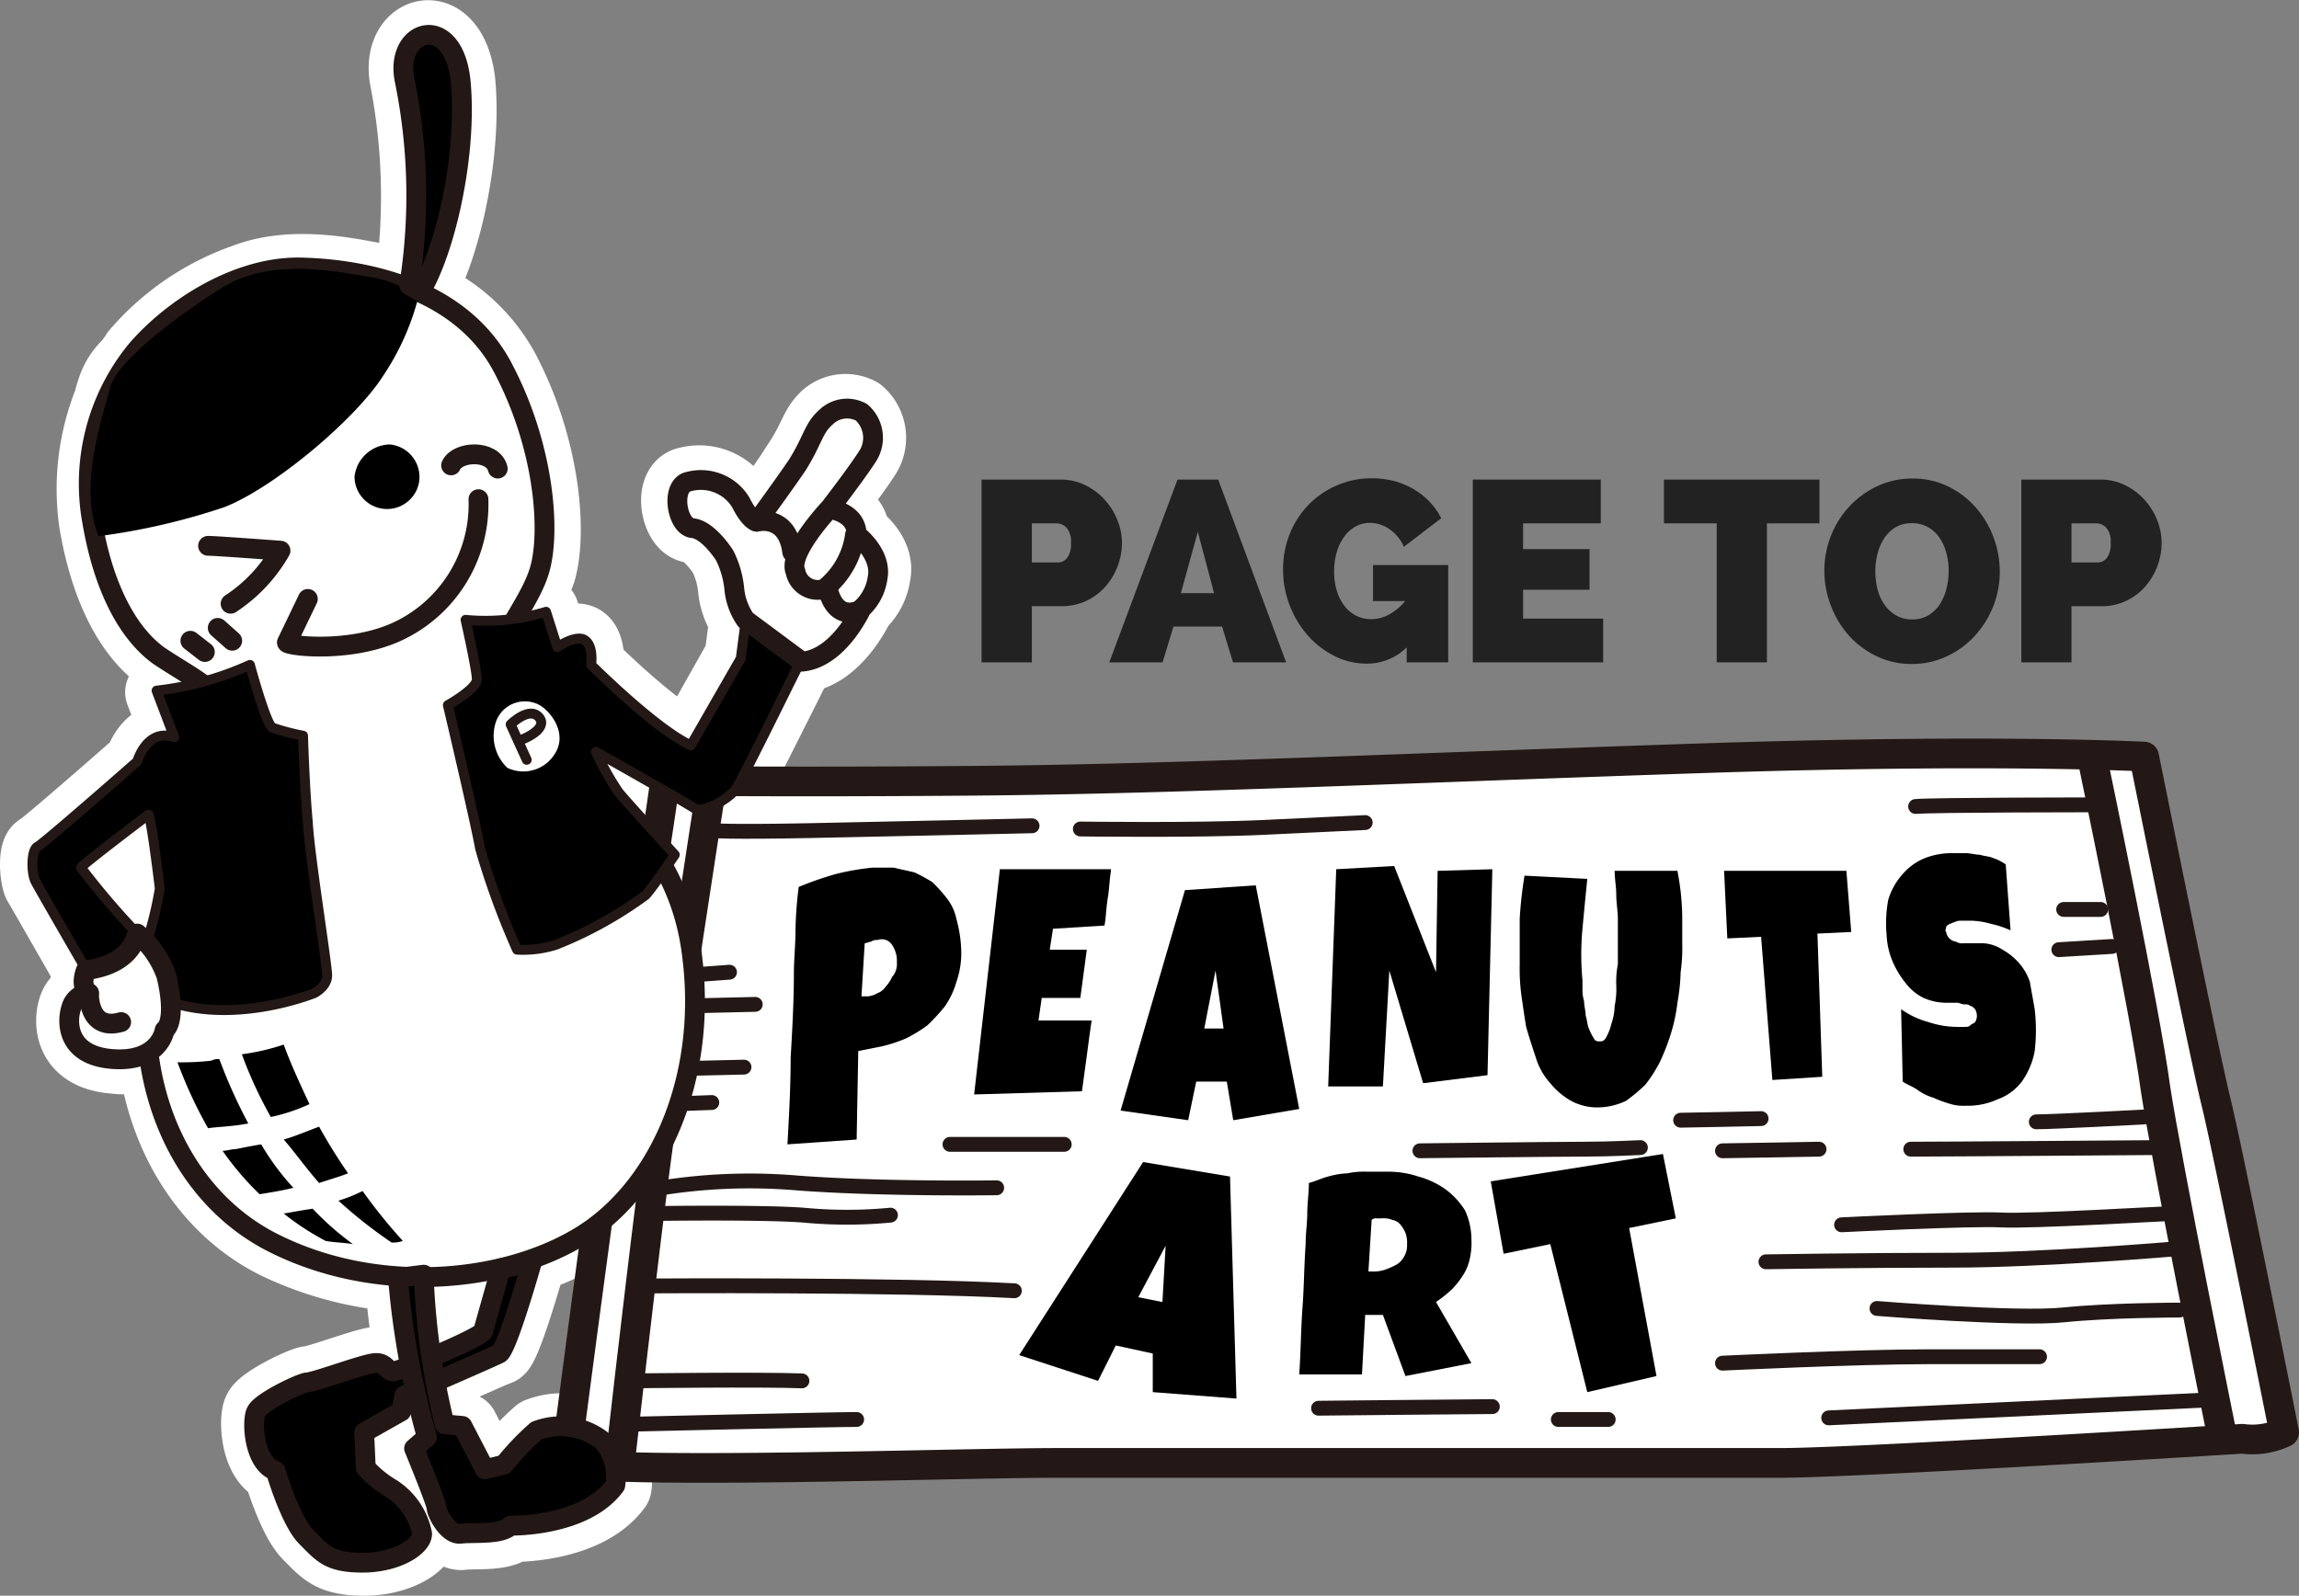 <?xml version="1.0" encoding="UTF-8"?> <svg xmlns="http://www.w3.org/2000/svg" width="142.852" height="99.179"><rect width="100%" height="100%" fill="#808080" stroke="none"/><g data-name="グループ 463"><g data-name="グループ 462"><path data-name="パス 1119" d="M53.129 33.225c0-1.4-1.7-1.6-1.7-1.6s1.7-2.2 2.4-3.3a2.107 2.107 0 0 0-.4-2.7 1.878 1.878 0 0 0-2.2.3c-.7.7-.7 1.4-1.8 3-1 1.6-2.5 3.5-2.5 3.5s-.3.1-1-1.2a2.9 2.9 0 0 0-3.2-1.3c-1.2.2-.8 2.7.2 2.9 1 .1 2 1.7 2 1.7a5.918 5.918 0 0 1 .6 2.1 4.034 4.034 0 0 0 .7 1.9l-.3 2.3-3.1 5.5c-2.2-1-6.2-5-6.2-5s.1-1.3-.5-1.6c-.7-.3-1.6.5-1.6.5l-.7-2.2a8.447 8.447 0 0 1-1.7.5 14.013 14.013 0 0 0 1.5-3c.7-2.4.3-7.7-2.3-12.6a10.8 10.8 0 0 0-6-5 5.606 5.606 0 0 0-2.1-.7c-2.1-.4-5.3-1-8.1.1a15.729 15.729 0 0 0-6.7 4.6c-.1.2-.3.4-.4.6a3.746 3.746 0 0 0-1.1 1.7 6.373 6.373 0 0 0-.2.7 14.7 14.7 0 0 0-.9 7.6c.7 4.1 2.2 6.9 4.1 8.3.9.6 1.8 1.1 2.6 1.7-1.4.3-2.6.5-2.6.5l1.1 2.9c-1.8-.6-2.4 1.5-2.4 1.5s-5.8 5.1-6.2 5.3-.3 1.7-.1 2.2c.3.5 3.1 5.4 3.1 5.4-.4 1.1.2 1.4.2 1.4a1.317 1.317 0 0 0-1.1.9c-.3.9-.3 3 2.6 3.2a3.406 3.406 0 0 0 2.3-.5c.6 5.5 3.5 9.9 7.7 12a21.475 21.475 0 0 0 14 1.6c-.1.2-1 3.5-1 3.8a13.812 13.812 0 0 1-3.3 1.6 20.289 20.289 0 0 1-.4-4.8l-1.6-.1a40.873 40.873 0 0 0 .7 5.4 2.944 2.944 0 0 1-.9.3c-.5.1-.5-.6-1.3-.5s-3.7 1.2-4.2 1.2c-.5.1-2.8 1.2-3.1 1.8-.3.5-.2 3.2 1.2 3.7 0 0 .9 3.1 1.9 4.1s1.4 1.6 3.5 1.6 3.7-1 3.7-1.8a4.338 4.338 0 0 0-1.9-2.8 6.864 6.864 0 0 1-1.6-1.3l-.2-2.1 2.3-1.3.2-1a5.946 5.946 0 0 0 .7-.3c.2.9.5 1.9.8 3l-.8.7s1.4 3.4 1.4 3.7c.1.3.7 1.7 1.5 1.6.7-.1 2.5.1 3.1-.5 0 0 4.6.1 6.5-2.5a3.444 3.444 0 0 0-.7-2.7 4.206 4.206 0 0 0-4.2-.7 16.5 16.5 0 0 0-2 2.1l-1.2.3-1.4-2.7-1.1-.1s-.3-1.3-.6-3c1.6-.7 3.6-1.6 3.9-1.7.5-.3 2-5.6 2-5.6l-1.5.3a15.772 15.772 0 0 0 4.6-1.8c4.9-2.9 8-9.7 7.1-17.3a14.665 14.665 0 0 0-1.9-5.8 4.521 4.521 0 0 1 .6-.8s-3.2-3.5-3.5-3.9-1.4-2.5-1.4-2.5 5.4 3.1 6.1 3.5c.6.4 2.2-.7 2.6-1.2.3-.5 3.3-6.5 3.3-6.5l.7-1.4c2.3-.2 3.7-3.3 3.7-3.3a3.168 3.168 0 0 0 1-1.9c.3-1.4-1.3-2.5-1.3-2.5zm-43.9 25.3c-.4-.3-.7-.5-.7-.5a3.155 3.155 0 0 1-1.9 2 4.294 4.294 0 0 0 1.9-2s-3.5-3.7-3.4-4 4.2-3.3 4.2-3.3a30.417 30.417 0 0 1 .7 4.6 18.725 18.725 0 0 1-.8 3.2zm16.2-40.8l.7.4c1.6-2.7 2.9-8.6 2.5-13-.5-4.4-4.1-3.4-3.5-.2a38.271 38.271 0 0 1 .3 12.8z" fill="none" stroke="#fff" stroke-linecap="round" stroke-linejoin="round" stroke-miterlimit="10" stroke-width="4.308"></path><g data-name="グループ 460"><path data-name="パス 1120" d="M41.329 48.525s7.1.1 19.3 0 27.1-.8 45.2-1.4 27.4-.1 27.4-.1 3.7 18.4 4.5 21.6c.8 3.3 4.2 20.4 4.2 20.4a4.639 4.639 0 0 1-2.6.4s-24 1.5-28.7 1.5h-44.9c-6.3 0-25.9.7-30.6 0 0 0 3.4-26.3 4.4-31.4s1.8-11 1.8-11z" fill="#fff" stroke="#231815" stroke-linecap="round" stroke-linejoin="round" stroke-miterlimit="10" stroke-width="1.846"></path><path data-name="パス 1121" d="M44.229 48.725s-2.7 17.2-3.7 25.2-2 16.9-2 16.9" fill="none" stroke="#231815" stroke-linecap="round" stroke-linejoin="round" stroke-miterlimit="10" stroke-width="1.846"></path><path data-name="パス 1122" d="M130.029 47.225s3.3 15.8 3.9 20.4c.7 4.6 4.1 21.4 4.1 21.4" fill="none" stroke="#231815" stroke-linecap="round" stroke-linejoin="round" stroke-miterlimit="10" stroke-width="1.846"></path><path data-name="パス 1123" d="M59.729 59.125a5.412 5.412 0 0 1-.3 1.9 5.226 5.226 0 0 1-.7 1.5 11.985 11.985 0 0 1-1.1 1.2 9.129 9.129 0 0 1-1.3.8 8.8 8.8 0 0 1-1.5.5l-1.5.3-.1 5.5-4.3.3c.1-1.8.2-3.6.2-5.4.1-1.7.2-3.5.2-5.2 0-.9.1-1.8.1-2.7a24.518 24.518 0 0 1 .2-2.7 20.944 20.944 0 0 1 2.3-.8 15.719 15.719 0 0 1 2.3-.4h1.3c.4.1.9.2 1.3.3a10.908 10.908 0 0 1 1.1.6 9.016 9.016 0 0 1 .9 1 3.1 3.1 0 0 1 .6 1.3 8.084 8.084 0 0 1 .3 2zm-4 .7a1.8 1.8 0 0 0-.3-1.1.759.759 0 0 0-.9-.3.6.6 0 0 0-.4.1c-.1 0-.3.1-.4.1l-.2 3.3h.4a1.421 1.421 0 0 0 .6-.2 1 1 0 0 0 .5-.4 2.092 2.092 0 0 0 .4-.6 1.209 1.209 0 0 0 .3-.9z"></path><path data-name="パス 1124" d="M69.029 54.125c-.1.6-.1 1.2-.2 1.7-.1.6-.1 1.2-.2 1.7l-3.2.2-.2 1.3h2.3l-.4 3h-2.4l-.2 1.4h3.3c-.1.7-.2 1.4-.3 2.2-.1.7-.2 1.5-.3 2.2l-6.7.2 1.6-14h6.9z"></path><path data-name="パス 1125" d="M80.729 68.925l-4.1.7-.4-2.4h-1.9l-.5 2.4-4.2-.6 4-13.7 4.4-.3zm-4.7-5l-.5-3.6-.7 3.6z"></path><path data-name="パス 1126" d="M92.729 54.025l-.3 12.8-4 .5-2.1-7-.4 7.2h-3.4l.5-13.5 3.6-.2 2.6 6.6.1-6.3z"></path><path data-name="パス 1127" d="M104.529 57.025v1.6a10.869 10.869 0 0 1-.1 1.8 12.253 12.253 0 0 1-.2 1.9 10.621 10.621 0 0 1-.4 1.9 13.356 13.356 0 0 1-.7 1.8 8.509 8.509 0 0 1-.9 1.4 10.592 10.592 0 0 1-1.2 1 4.193 4.193 0 0 1-1.6.4 3.425 3.425 0 0 1-1.8-.4 4.488 4.488 0 0 1-1.3-1.1 4.172 4.172 0 0 1-.9-1.6c-.2-.6-.4-1.2-.6-1.9-.1-.6-.2-1.3-.3-2a12.751 12.751 0 0 1-.1-1.9v-2.8a24.768 24.768 0 0 1 .3-2.7l3.9.2c-.1 1-.2 2-.3 3.1a17.1 17.1 0 0 0 0 3.2v.5a2.485 2.485 0 0 0 .1.8c0 .3.1.6.1.9.1.3.1.6.2.8a3.329 3.329 0 0 0 .3.6c.1.2.2.2.4.2s.3-.1.4-.3a3.386 3.386 0 0 0 .3-.8 3.6 3.6 0 0 0 .2-1.1 5.283 5.283 0 0 0 .1-1.3 5.7 5.7 0 0 1 .1-1.3v-2.8c0-.5-.1-1-.1-1.5s-.1-1-.1-1.5h3.9a15.869 15.869 0 0 1 .3 2.9z"></path><path data-name="パス 1128" d="M114.729 54.125l.3 3.8-2.1.1.3 8.9-3.1.2-.7-8.9-2.1.1-.2-4.2z"></path><path data-name="パス 1129" d="M126.429 62.725a11.221 11.221 0 0 1 0 2.6 4.743 4.743 0 0 1-.8 1.9 3.269 3.269 0 0 1-1.5 1.1 4.477 4.477 0 0 1-2 .4 2.769 2.769 0 0 1-.9-.1 7.6 7.6 0 0 1-1.1-.4 3.128 3.128 0 0 1-1-.5c-.3-.2-.6-.3-.9-.5l-.1-4.5a5.306 5.306 0 0 0 1.7.8 5.662 5.662 0 0 0 1.8.3h.4c.2 0 .3 0 .4-.1s.2-.1.3-.2a.749.749 0 0 0 .1-.5 1.007 1.007 0 0 0-.1-.3c-.1-.1-.2-.2-.3-.2-.1-.1-.2-.1-.4-.1-.1 0-.3-.1-.4-.1h-.7a3.529 3.529 0 0 1-1.4-.3 3.126 3.126 0 0 1-1.1-.9 5.67 5.67 0 0 1-.8-1.3 4.711 4.711 0 0 1-.4-1.7 7.943 7.943 0 0 1 .1-2.2 4.171 4.171 0 0 1 .9-1.6 3.587 3.587 0 0 1 1.4-1 4.671 4.671 0 0 1 1.7-.3h.8c.3 0 .6.1.9.1.3.1.6.1.8.2a2.994 2.994 0 0 1 .8.4l.3 4.1a5.638 5.638 0 0 0-1.2-.4 5.019 5.019 0 0 0-1.2-.2h-.7a.756.756 0 0 0-.4.1c-.1 0-.2.1-.3.1-.1.1-.2.1-.2.2s-.1.2 0 .3a.707.707 0 0 0 .6.6.749.749 0 0 0 .5.1h1.2a2.45 2.45 0 0 1 1.2.4 3.915 3.915 0 0 1 1 .8 3.458 3.458 0 0 1 .7 1.2c.1.6.2 1.1.3 1.7z"></path><path data-name="パス 1130" d="M76.829 86.925l-5.2-.4v-2.4l-2.3-.5-1.1 2.2-4.9-1.6 7.7-12 5.4.9zm-4.6-6l.2-3.5-1.7 3.2z"></path><path data-name="パス 1131" d="M91.429 77.025a4.483 4.483 0 0 1-.1 1.2 3 3 0 0 1-.4 1 5.5 5.5 0 0 1-.7.9 8.745 8.745 0 0 1-1 .8l2.2 3.8-4.1.8-1.4-3.8h-1.1l-.2 3.7h-3.9c.1-1.4.1-2.7.2-4.1.1-1.3.1-2.6.2-4 0-.7.1-1.3.1-1.9s.1-1.3.1-1.9c.4-.1.8-.3 1.2-.4a5.019 5.019 0 0 1 1.2-.2 4.869 4.869 0 0 1 1.2-.1h1.3a5.822 5.822 0 0 1 1.9.3 5.306 5.306 0 0 1 1.7.8 4.894 4.894 0 0 1 1.2 1.3 4.358 4.358 0 0 1 .4 1.8zm-4 .3a1.7 1.7 0 0 0-.1-.7 2.186 2.186 0 0 0-.3-.5.85.85 0 0 0-.5-.3 1.483 1.483 0 0 0-.7-.1h-.3a.367.367 0 0 0-.3.1l-.2 3.2h.2a2.2 2.2 0 0 0 .8-.1 4.874 4.874 0 0 0 .7-.3 1.205 1.205 0 0 0 .5-.5 1.345 1.345 0 0 0 .2-.8z"></path><path data-name="パス 1132" d="M103.329 71.725l.8 4-2.9.6 1.7 9.2-4.3 1-2.3-9.2-2.9.6-.8-4.5z"></path><path data-name="パス 1133" d="M44.229 51.625s1 .1 6.1 0 13.8-.3 13.8-.3" fill="none" stroke="#231815" stroke-linecap="round" stroke-linejoin="round" stroke-miterlimit="10" stroke-width=".923"></path><path data-name="パス 1134" d="M67.129 51.525s7.2.1 11.4-.1l6.3-.3" fill="none" stroke="#231815" stroke-linecap="round" stroke-linejoin="round" stroke-miterlimit="10" stroke-width=".923"></path><path data-name="線 127" fill="none" stroke="#231815" stroke-linecap="round" stroke-linejoin="round" stroke-miterlimit="10" stroke-width=".923" d="M41.929 66.425l4.3-.1"></path><path data-name="線 128" fill="none" stroke="#231815" stroke-linecap="round" stroke-linejoin="round" stroke-miterlimit="10" stroke-width=".923" d="M42.629 62.525l4.3-.1"></path><path data-name="線 129" fill="none" stroke="#231815" stroke-linecap="round" stroke-linejoin="round" stroke-miterlimit="10" stroke-width=".923" d="M41.529 68.625l2.7-.1"></path><path data-name="線 130" fill="none" stroke="#231815" stroke-linecap="round" stroke-linejoin="round" stroke-miterlimit="10" stroke-width=".923" d="M42.629 60.625l2.7-.2"></path><path data-name="パス 1135" d="M40.529 73.925a35.11 35.11 0 0 1 9-.4c5.2.4 12.4.3 12.4.3" fill="none" stroke="#231815" stroke-linecap="round" stroke-linejoin="round" stroke-miterlimit="10" stroke-width=".923"></path><path data-name="パス 1136" d="M40.529 75.425s6.8-.1 9.4.1a28.248 28.248 0 0 0 5.4 0" fill="none" stroke="#231815" stroke-linecap="round" stroke-linejoin="round" stroke-miterlimit="10" stroke-width=".923"></path><path data-name="パス 1137" d="M40.329 79.925s15.5-.1 22.7.3" fill="none" stroke="#231815" stroke-linecap="round" stroke-linejoin="round" stroke-miterlimit="10" stroke-width=".923"></path><path data-name="パス 1138" d="M39.329 85.825s8-.1 10.5 0" fill="none" stroke="#231815" stroke-linecap="round" stroke-linejoin="round" stroke-miterlimit="10" stroke-width=".923"></path><path data-name="パス 1139" d="M38.929 88.525s12.8-.3 14.3-.3" fill="none" stroke="#231815" stroke-linecap="round" stroke-linejoin="round" stroke-miterlimit="10" stroke-width=".923"></path><path data-name="パス 1140" d="M107.029 84.725s8.3-.4 12.8-.4h6.9" fill="none" stroke="#231815" stroke-linecap="round" stroke-linejoin="round" stroke-miterlimit="10" stroke-width=".923"></path><path data-name="パス 1141" d="M116.629 81.325s8.7.7 11.6.4 7.2-.3 7.2-.3" fill="none" stroke="#231815" stroke-linecap="round" stroke-linejoin="round" stroke-miterlimit="10" stroke-width=".923"></path><path data-name="パス 1142" d="M109.729 78.425s6-.1 11.6-.1 13.8-.7 13.8-.7" fill="none" stroke="#231815" stroke-linecap="round" stroke-linejoin="round" stroke-miterlimit="10" stroke-width=".923"></path><path data-name="パス 1143" d="M134.929 75.425c-.4 0-8.7.5-10.6.4s-9.9.3-9.9.3" fill="none" stroke="#231815" stroke-linecap="round" stroke-linejoin="round" stroke-miterlimit="10" stroke-width=".923"></path><path data-name="パス 1144" d="M133.229 69.425s-5.7.3-6.7.3" fill="none" stroke="#231815" stroke-linecap="round" stroke-linejoin="round" stroke-miterlimit="10" stroke-width=".923"></path><path data-name="パス 1145" d="M134.129 71.325s-13.3.1-15.4.1" fill="none" stroke="#231815" stroke-linecap="round" stroke-linejoin="round" stroke-miterlimit="10" stroke-width=".923"></path><path data-name="線 131" fill="none" stroke="#231815" stroke-linecap="round" stroke-linejoin="round" stroke-miterlimit="10" stroke-width=".923" d="M113.629 88.125l23.3-1.1"></path><path data-name="パス 1146" d="M130.029 50.025s-9.8 0-11 .1" fill="none" stroke="#231815" stroke-linecap="round" stroke-linejoin="round" stroke-miterlimit="10" stroke-width=".923"></path><path data-name="線 132" fill="none" stroke="#231815" stroke-linecap="round" stroke-linejoin="round" stroke-miterlimit="10" stroke-width=".923" d="M130.529 56.525h-2.3"></path><path data-name="線 133" fill="none" stroke="#231815" stroke-linecap="round" stroke-linejoin="round" stroke-miterlimit="10" stroke-width=".923" d="M131.229 58.825l-3.3.2"></path><path data-name="パス 1147" d="M88.229 71.525s8.6-.1 10.2-.1 3.5-.1 3.5-.1" fill="none" stroke="#231815" stroke-linecap="round" stroke-linejoin="round" stroke-miterlimit="10" stroke-width=".923"></path><path data-name="パス 1148" d="M104.429 69.625c.4 0 5-.1 5-.1" fill="none" stroke="#231815" stroke-linecap="round" stroke-linejoin="round" stroke-miterlimit="10" stroke-width=".923"></path><path data-name="パス 1149" d="M107.029 71.525c.5 0 6-.1 6-.1" fill="none" stroke="#231815" stroke-linecap="round" stroke-linejoin="round" stroke-miterlimit="10" stroke-width=".923"></path><path data-name="線 134" fill="none" stroke="#231815" stroke-linecap="round" stroke-linejoin="round" stroke-miterlimit="10" stroke-width=".923" d="M59.029 71.125h7.1"></path><path data-name="パス 1150" d="M81.929 87.525s9.9-.1 10.8-.1" fill="none" stroke="#231815" stroke-linecap="round" stroke-linejoin="round" stroke-miterlimit="10" stroke-width=".923"></path><path data-name="線 135" fill="none" stroke="#231815" stroke-linecap="round" stroke-linejoin="round" stroke-miterlimit="10" stroke-width=".923" d="M96.829 88.225h3.1"></path></g><g data-name="グループ 461"><path data-name="パス 1151" d="M14.229 44.725c-.2-1.7-2.5-2.7-4.4-4-1.9-1.4-3.4-4.2-4.1-8.3a13.107 13.107 0 0 1 2.7-10.6c2.2-2.6 6.3-5.3 10.3-5.2s9.9 1.3 12.5 6.2 3 10.2 2.3 12.6-3.3 4.9-2.8 7.1 4.2 5 5.2 5.9 6.3 3.7 7.1 11.2c.9 7.6-2.2 14.4-7.1 17.3s-12.7 3.5-19 .3-9.7-11.5-6.8-20.9 4.8-7 4.1-11.6z" fill="#fff" stroke="#231815" stroke-linecap="round" stroke-linejoin="round" stroke-miterlimit="10" stroke-width="1.231"></path><path data-name="パス 1152" d="M19.229 68.625c-.7-1.5-1.2-2.6-1.6-3.7a13.777 13.777 0 0 1-2.6.6 25.791 25.791 0 0 0 1.8 3.9 11.275 11.275 0 0 0 2.4-.8z"></path><path data-name="パス 1153" d="M15.429 69.825a31.744 31.744 0 0 1-1.8-4 .9.9 0 0 0-.5.1 16.233 16.233 0 0 1-2.1.1 27.669 27.669 0 0 0 1.9 4.1c.6-.1 1.5-.1 2.5-.3z"></path><path data-name="パス 1154" d="M18.229 73.825a15.632 15.632 0 0 1-2-2.7c-.6.1-1.1.2-1.6.3-.3 0-.5.1-.8.1a18.373 18.373 0 0 0 2.3 2.7c.6-.1 1.3-.2 2.1-.4z"></path><path data-name="パス 1155" d="M17.629 75.425a16.678 16.678 0 0 0 2.6 1.7c.5.1 1.1.1 1.7.2a17.874 17.874 0 0 1-2.5-2.2c-.7.1-1.2.2-1.8.3z"></path><path data-name="パス 1156" d="M21.029 74.625a29.108 29.108 0 0 0 3.3 2.6 1.7 1.7 0 0 0 .7-.1 33.968 33.968 0 0 1-2.5-3.1 9.384 9.384 0 0 1-1.5.6z"></path><path data-name="パス 1157" d="M19.829 73.525c.6-.2 1.3-.4 1.8-.6a33.1 33.1 0 0 1-1.8-2.9c-.8.3-1.5.6-2.2.8.7.8 1.4 1.8 2.2 2.7z"></path><path data-name="パス 1158" d="M10.829 45.825l-1.1-2.9a19.282 19.282 0 0 0 5.8-1.6s1 3.7 1.4 3.9a13.67 13.67 0 0 0 1.9.5s.1 3.3.3 5.4c.1 2 1.2 8.8 1.2 9.5s-.8 1.1-.8 1.1-6.1 2.5-10.6-.2l-1.6-1.2a15.274 15.274 0 0 1 1.8-1.8 22.51 22.51 0 0 0 .8-3.3s-.5-4.2-.7-4.6c0 0-4.1 3.1-4.2 3.3a47.075 47.075 0 0 0 3.5 4.1s-1.1 2.3-3.2 2.2c0 0-2.9-5-3.1-5.4-.3-.5-.3-2 .1-2.2s6.2-5.3 6.2-5.3.6-2.1 2.3-1.5z" stroke="#231815" stroke-linecap="round" stroke-linejoin="round" stroke-miterlimit="10" stroke-width=".615"></path><path data-name="パス 1159" d="M8.529 58.025a6.1 6.1 0 0 1 1.8 2.6c.3 1.2.5 2.9-.1 3.4 0 0-.3 2-3.2 1.8s-2.9-2.3-2.6-3.2a1.224 1.224 0 0 1 1.1-.9s-.6-.3-.2-1.4c0-.1 2.6-.1 3.2-2.3z" fill="#fff" stroke="#231815" stroke-linecap="round" stroke-linejoin="round" stroke-miterlimit="10" stroke-width="1.231"></path><path data-name="パス 1160" d="M5.529 61.725s-.1 2.4 2 1.8" fill="none" stroke="#231815" stroke-linecap="round" stroke-linejoin="round" stroke-miterlimit="10" stroke-width="1.231"></path><path data-name="パス 1161" d="M27.829 43.825s1.8-1 1.8-1.6-.7-3.7-.7-3.7a12.97 12.97 0 0 0 5-.5l.7 2.2s1-.7 1.6-.5c.7.3.5 1.6.5 1.6s4 4 6.2 5l3.1-5.4.3-2.3s3.2-.2 3.4 2.5l-.7 1.4s-3 6.1-3.3 6.5c-.3.5-2 1.6-2.6 1.2s-6.1-3.5-6.1-3.5a17.489 17.489 0 0 0 1.4 2.5c.3.4 3.5 3.9 3.5 3.9s-1.2 1.8-1.8 2.5a24.748 24.748 0 0 1-5.6 3.1 6.76 6.76 0 0 1-2.4.3 48.042 48.042 0 0 1-2.3-6.3c-.3-1.7-2-8.9-2-8.9z" stroke="#231815" stroke-linecap="round" stroke-linejoin="round" stroke-miterlimit="10" stroke-width=".615"></path><path data-name="パス 1162" d="M46.329 38.525a4.034 4.034 0 0 1-.7-1.9 5.918 5.918 0 0 0-.6-2.1s-1-1.6-2-1.7-1.4-2.7-.2-2.9a2.9 2.9 0 0 1 3.2 1.3c.6 1.2 1 1.2 1 1.2s1.4-1.9 2.5-3.5c1-1.6 1-2.3 1.8-3a1.868 1.868 0 0 1 2.2-.3 2.107 2.107 0 0 1 .4 2.7c-.7 1.1-2.4 3.3-2.4 3.3s1.7.2 1.7 1.6c0 0 1.6 1.2 1.3 2.7a3.168 3.168 0 0 1-1 1.9s-1.4 3.1-3.7 3.3z" fill="#fff" stroke="#231815" stroke-linecap="round" stroke-linejoin="round" stroke-miterlimit="10" stroke-width="1.231"></path><path data-name="パス 1163" d="M47.029 32.425s1.9-.5 2.2 1.9" fill="none" stroke="#231815" stroke-linecap="round" stroke-linejoin="round" stroke-miterlimit="10" stroke-width="1.231"></path><path data-name="パス 1164" d="M51.429 31.725s-2.5 2.7-2 3.8a1.413 1.413 0 0 0 2 1s.3 2.1 2 1.4" fill="none" stroke="#231815" stroke-linecap="round" stroke-linejoin="round" stroke-miterlimit="10" stroke-width="1.231"></path><path data-name="パス 1165" d="M53.129 33.225a5.166 5.166 0 0 1-1.7 3.2" fill="none" stroke="#231815" stroke-linecap="round" stroke-linejoin="round" stroke-miterlimit="10" stroke-width="1.231"></path><path data-name="パス 1166" d="M12.929 33.925c.5 0 4.5.3 4.5.3a9.656 9.656 0 0 1-3.1 3.3" fill="none" stroke="#231815" stroke-linecap="round" stroke-linejoin="round" stroke-miterlimit="10" stroke-width="1.231"></path><path data-name="線 136" fill="none" stroke="#231815" stroke-linecap="round" stroke-linejoin="round" stroke-miterlimit="10" stroke-width="1.231" d="M11.829 39.825l.9.7"></path><path data-name="線 137" fill="none" stroke="#231815" stroke-linecap="round" stroke-linejoin="round" stroke-miterlimit="10" stroke-width="1.231" d="M13.529 39.025l.9.8"></path><path data-name="パス 1167" d="M19.129 37.225s-1.2 2.5-1.3 2.7 3.7.7 6.7-.6a8.719 8.719 0 0 0 5.2-8.3" fill="none" stroke="#231815" stroke-linecap="round" stroke-linejoin="round" stroke-miterlimit="10" stroke-width="1.231"></path><path data-name="パス 1168" d="M28.029 28.925c.4-.9 2.6-1 2.9.2" fill="none" stroke="#231815" stroke-linecap="round" stroke-linejoin="round" stroke-miterlimit="10" stroke-width="1.231"></path><path data-name="パス 1169" d="M22.029 29.625a2.251 2.251 0 0 1 2.2-2 2.032 2.032 0 0 1 1.8 2.4 2.021 2.021 0 0 1-4-.4z"></path><path data-name="パス 1170" d="M6.129 33.325a41.042 41.042 0 0 0 7.8-1.8c3.1-1.2 8.2-5.5 9.9-8.2a15.761 15.761 0 0 0 2.1-4.6s-.5-1.1-2.9-1.5-6.3-1.2-9.3.7-6.5 4.6-6.9 6.2-2 6.1-.7 9.2z"></path><path data-name="パス 1171" d="M26.129 18.125c1.6-2.7 2.9-8.6 2.5-13s-4.1-3.4-3.5-.2a35.808 35.808 0 0 1 .3 12.8z" stroke="#231815" stroke-linecap="round" stroke-linejoin="round" stroke-miterlimit="10" stroke-width="1.231"></path><path data-name="パス 1172" d="M31.129 78.825s-1 3.5-1.1 3.9-5 2.4-5.5 2.5-.5-.6-1.3-.5-3.7 1.2-4.2 1.2c-.5.1-2.8 1.2-3.1 1.8-.3.5-.2 3.2 1.2 3.7 0 0 .9 3.1 1.9 4.1s1.4 1.6 3.5 1.6 3.7-1 3.7-1.8a4.338 4.338 0 0 0-1.9-2.8 6.864 6.864 0 0 1-1.6-1.3l-.1-2.2 2.3-1.3.2-1s5.3-2.3 5.9-2.6c.5-.3 2-5.6 2-5.6z" stroke="#231815" stroke-linecap="round" stroke-linejoin="round" stroke-miterlimit="10" stroke-width="1.231"></path><path data-name="パス 1173" d="M24.729 79.425a52.037 52.037 0 0 0 1.8 9.9l-.8.7s1.4 3.4 1.4 3.7.7 1.7 1.5 1.6 2.5.1 3.1-.5c0 0 4.6.1 6.5-2.5a3.444 3.444 0 0 0-.7-2.7 4.206 4.206 0 0 0-4.2-.7 16.5 16.5 0 0 0-2 2.1l-1.2.3-1.4-2.7-1.1-.1a45.374 45.374 0 0 1-1.3-9.3z" stroke="#231815" stroke-linecap="round" stroke-linejoin="round" stroke-miterlimit="10" stroke-width="1.231"></path><path data-name="パス 1174" d="M30.829 44.825a1.907 1.907 0 0 1 2.7-1c.7.4 1.8 1.8.9 3.1a2.3 2.3 0 0 1-2.9.8 2.735 2.735 0 0 1-.7-2.9z" fill="#fff"></path><path data-name="パス 1175" d="M32.729 47.225l-1-2.2s1.2-1.2 1.8-.4c.5.7-1 1.3-1 1.3" fill="none" stroke="#231815" stroke-linecap="round" stroke-linejoin="round" stroke-miterlimit="10" stroke-width=".615"></path></g></g><path data-name="パス 1455" d="M60.991 41.167v-11.36h4.9a3.451 3.451 0 0 1 1.536.344 3.987 3.987 0 0 1 1.208.9 4.184 4.184 0 0 1 .792 1.264 3.792 3.792 0 0 1 .288 1.428 4.07 4.07 0 0 1-.276 1.464 4.1 4.1 0 0 1-.76 1.26 3.619 3.619 0 0 1-1.184.88 3.539 3.539 0 0 1-1.528.328h-1.852v3.492zm3.124-6.208h1.644a.73.73 0 0 0 .536-.264 1.4 1.4 0 0 0 .248-.952 1.258 1.258 0 0 0-.288-.96.873.873 0 0 0-.576-.256h-1.564zm4.812 6.208l4.24-11.36h2.528l4.22 11.36h-3.3l-.68-2.224h-3.02l-.676 2.224zm5.5-8.112l-1.052 3.812h2.064zm12.98 7.184a3.511 3.511 0 0 1-2.48 1.008 4.413 4.413 0 0 1-2-.472 5.481 5.481 0 0 1-1.656-1.272 6.134 6.134 0 0 1-1.128-1.864 6.118 6.118 0 0 1-.416-2.248 5.816 5.816 0 0 1 .424-2.232 5.543 5.543 0 0 1 1.164-1.792 5.508 5.508 0 0 1 1.756-1.2 5.34 5.34 0 0 1 2.16-.44 5.526 5.526 0 0 1 1.376.168 4.7 4.7 0 0 1 1.216.5 4.641 4.641 0 0 1 1 .784 4.148 4.148 0 0 1 .728 1.032l-2.32 1.776a2.481 2.481 0 0 0-.872-1.08 2.128 2.128 0 0 0-1.24-.408 1.815 1.815 0 0 0-.888.224 2.173 2.173 0 0 0-.7.624 3.105 3.105 0 0 0-.464.952 4.134 4.134 0 0 0-.168 1.208 4.112 4.112 0 0 0 .168 1.216 2.914 2.914 0 0 0 .472.936 2.148 2.148 0 0 0 .728.608 2.032 2.032 0 0 0 .936.216 2.32 2.32 0 0 0 1.112-.292 3.509 3.509 0 0 0 1-.832h-2v-2.24h4.672v6.048h-2.58zm12.208-1.792v2.72h-8.1v-11.36h7.952v2.72h-4.828v1.6h4.128v2.528h-4.128v1.792zm13.44-5.92h-3.264v8.64h-3.12v-8.64h-3.28v-2.72h9.664zm5.728 8.74a4.918 4.918 0 0 1-2.216-.5 5.531 5.531 0 0 1-1.712-1.3 5.934 5.934 0 0 1-1.1-1.848 6.031 6.031 0 0 1-.396-2.152 5.863 5.863 0 0 1 .408-2.16 5.746 5.746 0 0 1 1.148-1.828 5.62 5.62 0 0 1 1.736-1.264 5.089 5.089 0 0 1 2.2-.472 4.918 4.918 0 0 1 2.216.5 5.473 5.473 0 0 1 1.708 1.308 5.911 5.911 0 0 1 1.1 1.856 6.1 6.1 0 0 1 .384 2.128 5.8 5.8 0 0 1-.408 2.152 5.921 5.921 0 0 1-1.136 1.824 5.507 5.507 0 0 1-1.724 1.272 5.069 5.069 0 0 1-2.208.484zm-2.256-5.76a4.5 4.5 0 0 0 .136 1.112 2.915 2.915 0 0 0 .424.952 2.28 2.28 0 0 0 .72.672 1.94 1.94 0 0 0 1.008.256 1.925 1.925 0 0 0 1.024-.264 2.17 2.17 0 0 0 .7-.688 3.228 3.228 0 0 0 .408-.968 4.535 4.535 0 0 0 .136-1.1 4.267 4.267 0 0 0-.144-1.112 3.053 3.053 0 0 0-.424-.944 2.151 2.151 0 0 0-.712-.656 1.989 1.989 0 0 0-1.008-.248 1.929 1.929 0 0 0-1.016.256 2.2 2.2 0 0 0-.7.68 3.119 3.119 0 0 0-.416.96 4.439 4.439 0 0 0-.136 1.088zm9.072 5.66v-11.36h4.9a3.451 3.451 0 0 1 1.536.344 3.987 3.987 0 0 1 1.208.9 4.184 4.184 0 0 1 .792 1.264 3.792 3.792 0 0 1 .28 1.428 4.07 4.07 0 0 1-.272 1.464 4.1 4.1 0 0 1-.76 1.264 3.619 3.619 0 0 1-1.184.88 3.539 3.539 0 0 1-1.528.328h-1.856v3.488zm3.116-6.208h1.648a.73.73 0 0 0 .536-.264 1.4 1.4 0 0 0 .248-.952 1.258 1.258 0 0 0-.288-.96.873.873 0 0 0-.576-.256h-1.568z" fill="#222"></path></g></svg> 